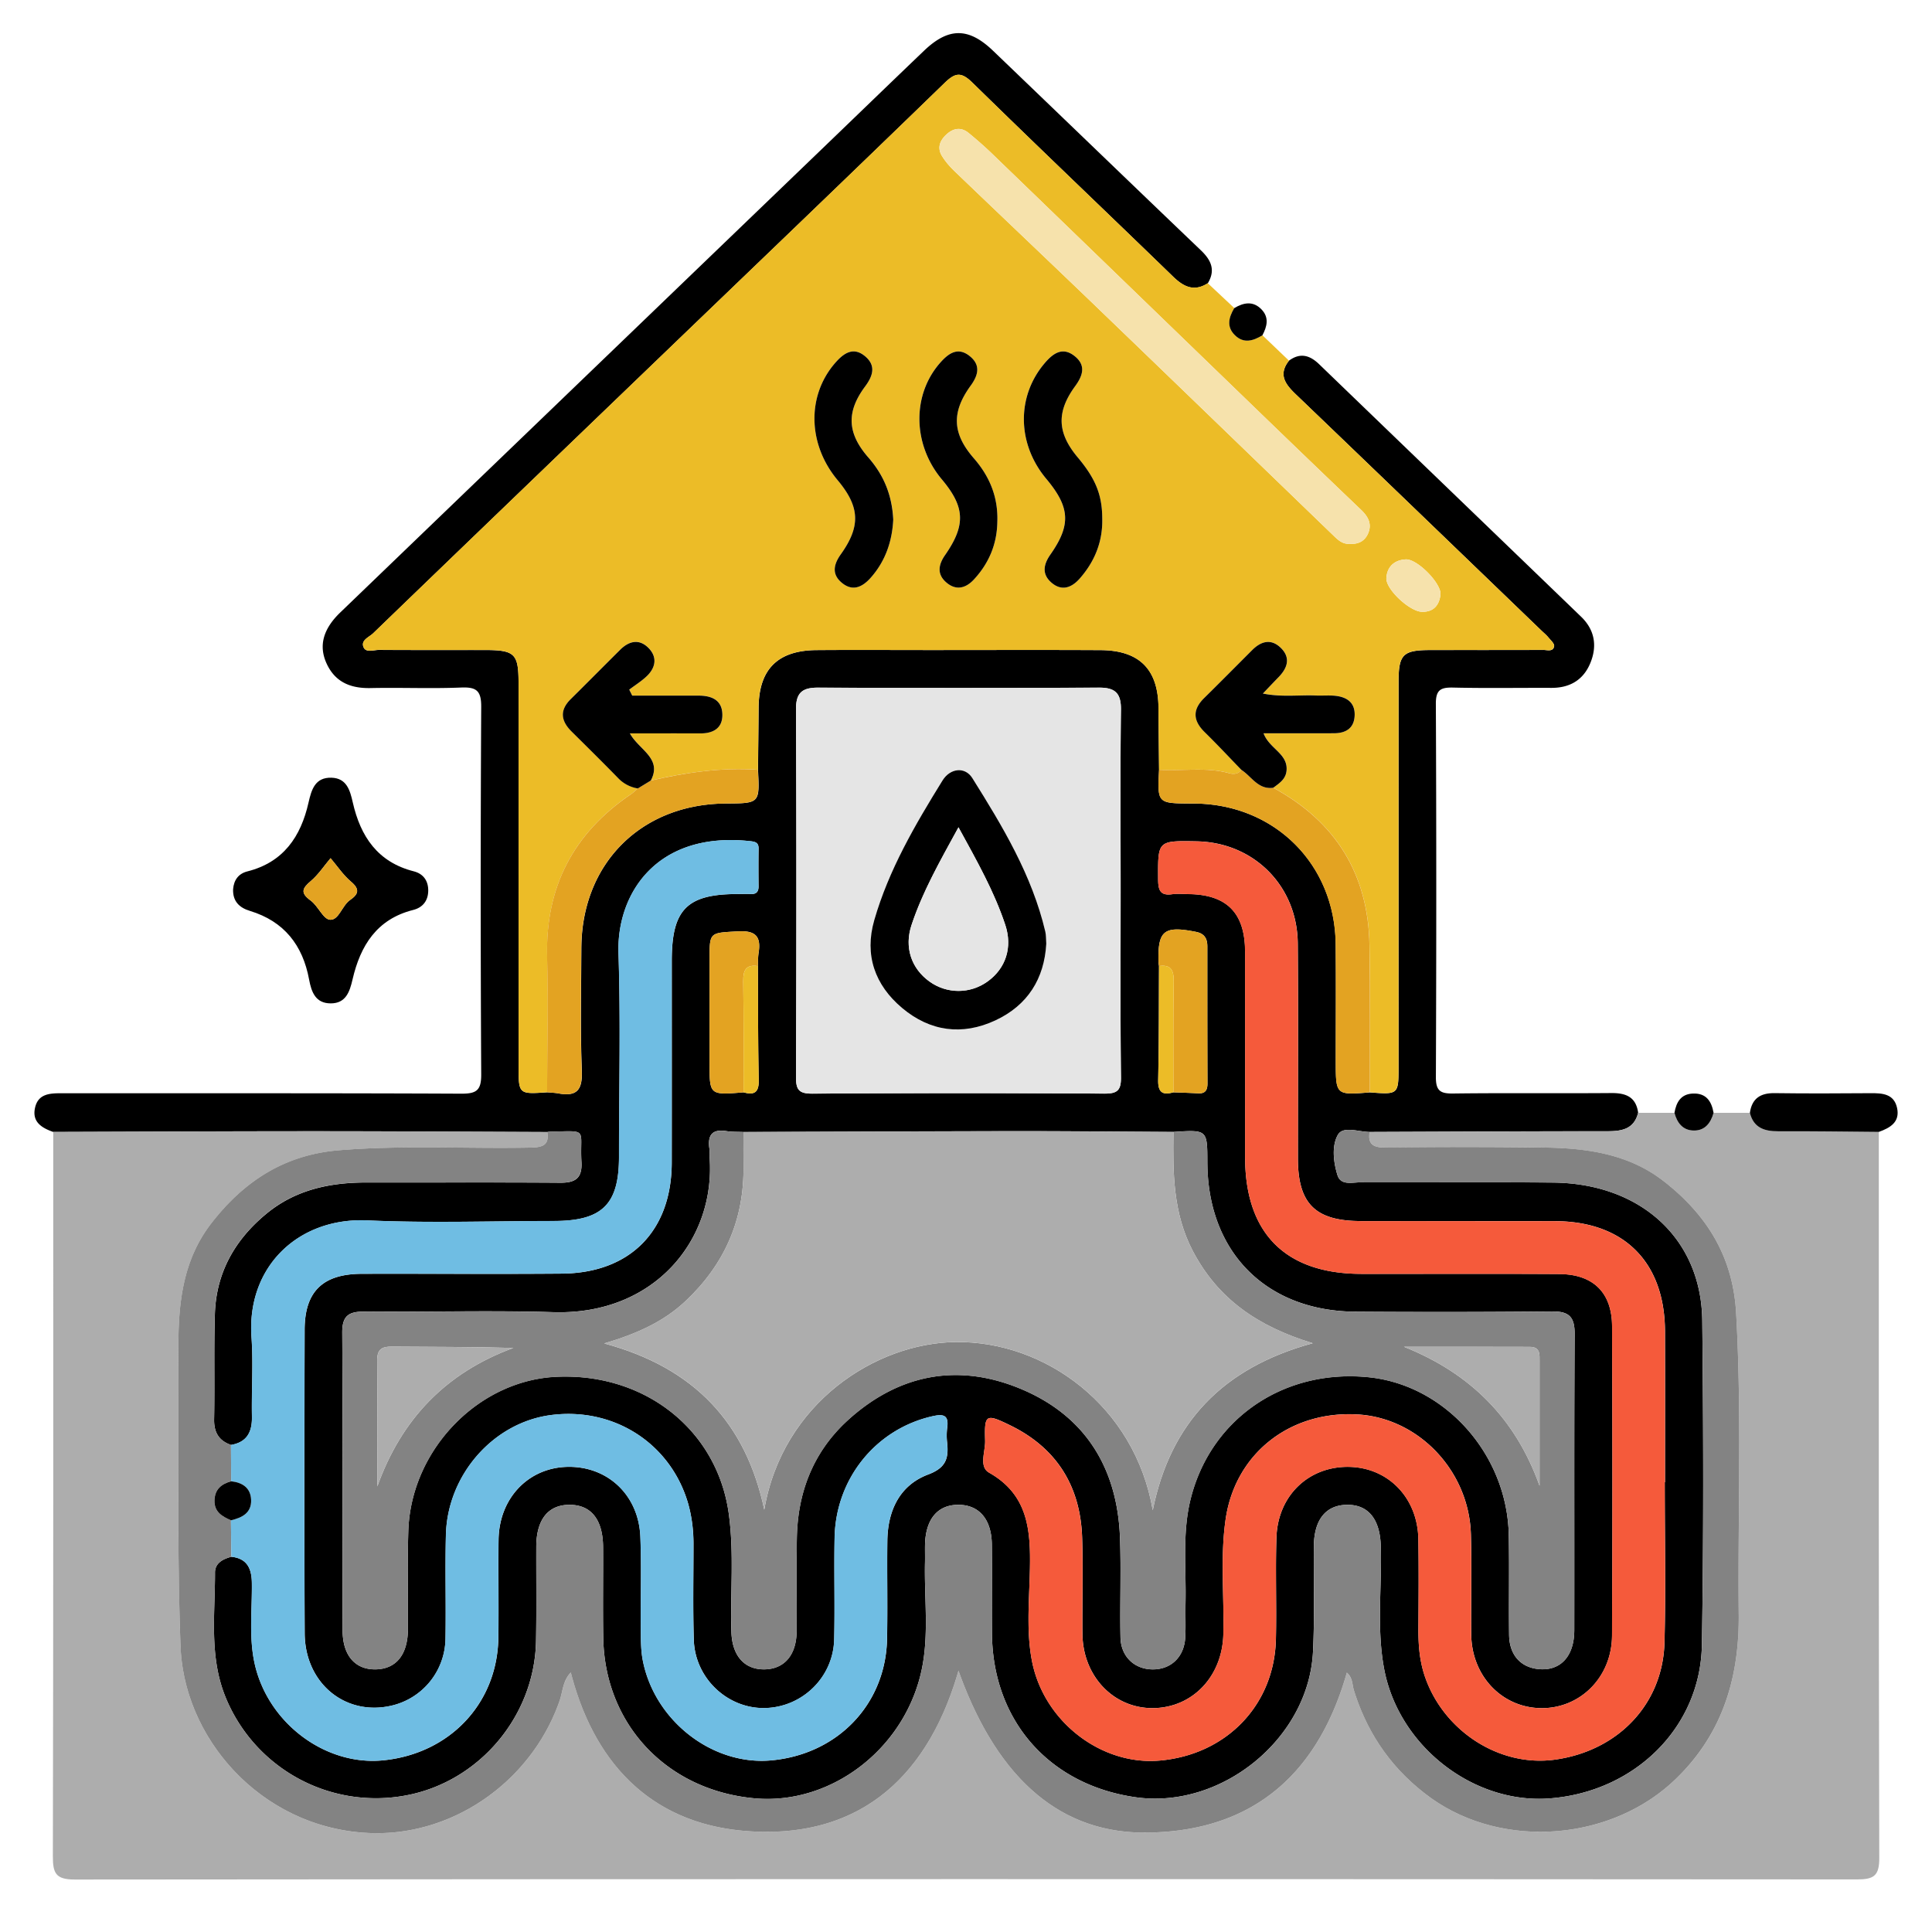 <svg xmlns="http://www.w3.org/2000/svg" viewBox="0 0 72 72" xml:space="preserve"><path d="M48.034 13.443c.415-.308.774-.209 1.124.128 3.253 3.139 6.511 6.274 9.766 9.413.515.497.605 1.102.337 1.74-.262.623-.767.914-1.447.911-1.218-.005-2.437.017-3.655-.011-.46-.01-.651.075-.649.6.021 4.639.02 9.278.001 13.916-.002.508.163.618.638.612 1.968-.025 3.936-.001 5.904-.017.543-.004.916.147.996.734-.15.602-.595.688-1.131.688-2.959 0-5.917.016-8.876.027-.409-.001-.987-.233-1.182.105-.237.412-.168 1.014-.018 1.502.123.4.552.27.862.271 2.389.008 4.778-.012 7.167.009 3.27.029 5.535 2.09 5.567 5.146.043 4.028.053 8.057-.014 12.085-.051 3.074-2.502 5.475-5.671 5.719-2.828.217-5.605-1.925-6.163-4.787-.298-1.53-.086-3.083-.133-4.625-.03-.987-.459-1.535-1.25-1.529-.792.005-1.235.547-1.244 1.541-.012 1.311.033 2.625-.032 3.934-.16 3.239-3.417 5.884-6.622 5.421-3.219-.465-5.318-2.861-5.342-6.106-.008-1.101.006-2.202-.004-3.302-.008-.936-.462-1.477-1.224-1.488-.796-.012-1.252.533-1.267 1.514-.003.211.003.422-.001.632-.028 1.263.136 2.541-.082 3.788-.532 3.054-3.35 5.271-6.268 5.004-3.267-.298-5.585-2.75-5.64-5.983-.019-1.124 0-2.248-.006-3.373-.006-1.042-.453-1.592-1.273-1.582-.782.009-1.213.558-1.217 1.559-.004 1.171.012 2.342-.009 3.513-.05 2.805-2.122 5.254-4.854 5.759a6.05 6.05 0 0 1-6.715-3.659c-.619-1.515-.391-3.09-.395-4.649 0-.353.297-.503.609-.587.592.063.758.441.766.979.013 1.005-.116 2.023.106 3.013.499 2.223 2.65 3.815 4.801 3.594 2.478-.254 4.242-2.127 4.279-4.565.018-1.218-.007-2.436.008-3.654.02-1.54 1.097-2.676 2.55-2.716 1.501-.041 2.67 1.042 2.734 2.602.046 1.123.005 2.248.016 3.373.004.42-.003.85.079 1.259.45 2.248 2.607 3.905 4.786 3.704 2.477-.228 4.264-2.093 4.313-4.53.024-1.218-.004-2.436.011-3.654.014-1.121.455-2.069 1.521-2.47.664-.249.767-.603.708-1.178a2.34 2.34 0 0 1 .001-.561c.072-.503-.169-.52-.567-.428-2.09.48-3.585 2.315-3.629 4.519-.025 1.264.014 2.53-.016 3.795-.034 1.406-1.183 2.524-2.575 2.556-1.396.032-2.613-1.109-2.656-2.543-.035-1.17-.012-2.342-.012-3.513a5.62 5.62 0 0 0-.189-1.528c-.636-2.255-2.751-3.634-5.109-3.336-2.144.271-3.87 2.213-3.928 4.464-.033 1.288.007 2.577-.016 3.865a2.597 2.597 0 0 1-1.99 2.497c-1.727.415-3.248-.819-3.257-2.69-.018-3.771-.011-7.543-.002-11.314.003-1.428.677-2.08 2.133-2.084 2.483-.007 4.966.013 7.449-.007 2.552-.02 4.096-1.596 4.099-4.145.003-2.506.001-5.013.001-7.519 0-1.907.565-2.48 2.447-2.482.164 0 .328-.007.492 0 .205.009.297-.081.295-.287-.005-.468-.006-.937.001-1.405.003-.219-.111-.257-.303-.278-3.502-.385-4.99 1.966-4.918 4.176.083 2.527.019 5.059.019 7.589 0 1.77-.625 2.387-2.422 2.389-2.319.002-4.642.083-6.956-.022-2.564-.116-4.505 1.719-4.317 4.36.069.979-.002 1.967.016 2.951.011.571-.181.954-.78 1.057-.458-.159-.64-.472-.63-.962.026-1.308-.012-2.617.029-3.924.049-1.538.747-2.767 1.926-3.736 1.086-.893 2.365-1.16 3.73-1.158 2.406.004 4.813-.009 7.219.008.559.004.819-.172.786-.768-.071-1.279.298-1.163-1.202-1.133-.023 0-.046.008-.069.012-2.894-.011-5.788-.03-8.681-.03-3.244 0-6.488.017-9.732.027-.426-.15-.798-.369-.681-.899.116-.53.556-.545.999-.544 4.963.004 9.926-.007 14.889.016.576.003.744-.134.74-.724-.025-4.565-.025-9.13 0-13.695.003-.601-.18-.74-.749-.717-1.122.046-2.247-.004-3.37.02-.752.016-1.333-.221-1.651-.933-.29-.65-.119-1.271.516-1.883 5.97-5.747 11.942-11.491 17.913-17.237 1.282-1.233 2.56-2.471 3.846-3.701.908-.868 1.656-.872 2.564-.002 2.585 2.478 5.161 4.967 7.75 7.441.387.37.554.739.259 1.23-.513.326-.899.135-1.298-.252-2.486-2.412-4.997-4.797-7.471-7.221-.424-.415-.641-.379-1.045.014-3.526 3.423-7.076 6.822-10.618 10.229-3.559 3.423-7.119 6.845-10.671 10.274-.152.147-.477.259-.356.527.094.207.381.092.579.093 1.311.009 2.621.004 3.932.005 1.125.001 1.262.134 1.262 1.239l.001 14.253c0 1.063 0 1.063 1.066.99.139.013.279.015.416.04.706.131.904-.144.876-.858-.061-1.517-.023-3.038-.018-4.557.012-3.154 2.23-5.371 5.386-5.388 1.261-.007 1.261-.007 1.197-1.256.008-.77.017-1.541.022-2.311.01-1.434.708-2.139 2.161-2.15 1.425-.011 2.85-.002 4.274-.002 2.102 0 4.204-.008 6.306.003 1.452.007 2.152.716 2.162 2.15.006.77.015 1.541.022 2.311-.064 1.249-.064 1.249 1.197 1.256h.14c2.979.034 5.217 2.266 5.245 5.245.013 1.449.003 2.898.003 4.346 0 1.277 0 1.277 1.271 1.174 1.068.082 1.068.082 1.068-.985 0-4.773-.001-9.546.001-14.318 0-1.018.162-1.179 1.177-1.181 1.404-.003 2.808.002 4.211-.005.147-.001.37.081.409-.138.017-.095-.129-.225-.215-.329-.074-.09-.165-.165-.25-.246-3.051-2.937-6.098-5.876-9.155-8.806-.396-.378-.673-.737-.264-1.26zm-4.306 27.266c.302.012.605.017.906.037.273.018.366-.104.365-.37-.007-1.703-.004-3.405-.005-5.108 0-.289-.106-.478-.423-.54-1.194-.237-1.43-.052-1.397 1.136.001.046.012.092.019.139-.007 1.413.001 2.827-.031 4.24-.011.459.153.582.566.466zm-16.018 0c.413.116.577-.007.567-.467-.032-1.413-.024-2.827-.031-4.24.007-.163-.001-.328.025-.488.1-.619-.114-.844-.774-.805-1.051.061-1.054.016-1.054 1.048v3.849c-.001 1.207-.001 1.207 1.267 1.103zm-.004 1.477c-.21-.01-.424.001-.63-.033-.554-.091-.713.169-.637.669.014.092-.005.188.003.281.243 3.059-2.025 5.915-5.818 5.797-2.34-.072-4.685-.001-7.027-.022-.578-.005-.847.135-.843.781.023 3.701.008 7.402.014 11.103.001.934.471 1.467 1.238 1.45.762-.017 1.191-.551 1.196-1.5.006-1.218-.024-2.437.014-3.654.094-3.015 2.589-5.606 5.502-5.749 3.306-.161 6.005 1.973 6.44 5.091.205 1.47.054 2.947.099 4.42.027.88.481 1.401 1.229 1.392.743-.009 1.196-.534 1.202-1.42.008-1.171-.016-2.343.009-3.514.037-1.717.641-3.216 1.923-4.373 1.902-1.716 4.118-2.121 6.458-1.131 2.381 1.008 3.562 2.947 3.66 5.518.047 1.24-.006 2.483.019 3.724.015.723.522 1.195 1.203 1.197.683.002 1.172-.466 1.211-1.19.023-.42 0-.843.01-1.265.03-1.285-.127-2.581.179-3.849.728-3.024 3.471-4.907 6.647-4.584 2.854.291 5.162 2.878 5.221 5.878.024 1.241-.003 2.483.012 3.724.009.73.41 1.19 1.054 1.27.833.104 1.373-.446 1.375-1.439.007-3.678-.01-7.356.014-11.033.004-.643-.199-.86-.847-.852a434.21 434.21 0 0 1-7.308.009c-3.342-.016-5.528-2.225-5.533-5.571-.002-1.211-.002-1.211-1.265-1.128-1.982-.011-3.965-.031-5.947-.03-3.358.006-6.717.022-10.077.033zM62.04 55.238h.011c0-1.874.005-3.747-.001-5.621-.008-2.581-1.525-4.102-4.1-4.109-2.412-.006-4.825.003-7.237-.003-1.699-.004-2.342-.65-2.343-2.33-.001-2.67.014-5.34-.005-8.01-.015-2.152-1.64-3.774-3.773-3.812-1.454-.026-1.439-.026-1.432 1.41.002.406.074.629.534.56.183-.027.374-.005.561-.004 1.457.007 2.144.691 2.146 2.151.004 2.553.001 5.106.001 7.659 0 2.829 1.502 4.34 4.325 4.344 2.459.004 4.918-.009 7.378.006 1.272.008 1.968.691 1.973 1.951.014 3.841.018 7.682-.002 11.523-.008 1.55-1.185 2.719-2.641 2.704-1.461-.015-2.591-1.198-2.606-2.746-.012-1.241.022-2.483-.012-3.724-.064-2.367-1.942-4.341-4.217-4.475-2.526-.148-4.573 1.459-4.925 3.911-.204 1.419-.05 2.853-.084 4.28-.038 1.561-1.134 2.728-2.599 2.753-1.476.025-2.637-1.178-2.652-2.766-.011-1.194.028-2.39-.011-3.583-.063-1.918-.945-3.345-2.688-4.193-.905-.44-.958-.409-.928.579.012.403-.242.968.149 1.189 1.456.823 1.549 2.144 1.521 3.58-.022 1.145-.143 2.306.075 3.435.436 2.266 2.595 3.911 4.775 3.713 2.483-.226 4.26-2.073 4.317-4.523.029-1.264-.022-2.53.02-3.794.052-1.565 1.209-2.657 2.711-2.627 1.459.029 2.551 1.156 2.577 2.689.018 1.1.01 2.202.002 3.302-.005.612.037 1.213.234 1.799.692 2.056 2.793 3.41 4.859 3.12 2.352-.329 4.016-2.067 4.078-4.368.051-1.988.009-3.98.009-5.97zm-20.277-21.98c0-2.27-.017-4.541.011-6.811.008-.619-.22-.824-.819-.821-3.487.015-6.975.015-10.462 0-.588-.002-.832.181-.829.81.02 4.564.018 9.128 0 13.692-.002.477.102.631.608.628a897.28 897.28 0 0 1 10.883-.001c.49.003.626-.123.62-.617-.027-2.293-.012-4.587-.012-6.88z"/><path fill="#ECBC27" d="M43.193 28.688c-.008-.77-.017-1.541-.022-2.311-.01-1.433-.71-2.142-2.162-2.15-2.102-.011-4.204-.003-6.306-.003-1.425 0-2.85-.008-4.274.002-1.452.011-2.151.716-2.161 2.15-.005.77-.015 1.541-.022 2.311-1.354-.094-2.678.1-3.992.401.44-.83-.442-1.142-.778-1.76.944 0 1.78-.002 2.617.001.494.002.848-.198.829-.725-.02-.531-.416-.682-.887-.683h-2.471l-.112-.224c.221-.167.461-.315.659-.507.333-.322.393-.712.053-1.051-.346-.345-.722-.253-1.05.073-.614.611-1.223 1.227-1.839 1.835-.425.42-.372.816.03 1.213.582.576 1.165 1.153 1.737 1.739.207.212.447.331.731.381-.088.074-.17.157-.264.221-2.137 1.45-3.183 3.448-3.118 6.047.042 1.684.003 3.37 0 5.056-1.066.074-1.066.074-1.066-.99l-.001-14.253c0-1.105-.138-1.238-1.262-1.239-1.311-.001-2.621.004-3.932-.005-.198-.001-.486.114-.579-.093-.121-.268.204-.38.356-.527 3.553-3.429 7.112-6.851 10.671-10.274 3.542-3.407 7.091-6.806 10.618-10.229.405-.393.621-.429 1.045-.014 2.474 2.424 4.985 4.809 7.471 7.221.399.387.785.578 1.298.252l.988.927c-.204.345-.297.697.031 1.014.329.317.679.204 1.018 0l.989.946c-.409.523-.132.883.26 1.259 3.057 2.93 6.105 5.869 9.155 8.806.084.081.176.156.25.246.085.104.231.234.215.329-.038.22-.261.138-.409.138-1.404.006-2.808.002-4.211.005-1.015.002-1.177.163-1.177 1.181-.002 4.773-.001 9.546-.001 14.318 0 1.067 0 1.067-1.068.985-.002-1.824.016-3.649-.012-5.473-.041-2.654-1.254-4.612-3.585-5.878.223-.169.466-.319.495-.64.057-.635-.639-.808-.857-1.391.915 0 1.772.003 2.629-.001.428-.002.739-.178.765-.641.029-.499-.286-.713-.737-.756-.232-.022-.468.001-.702-.009-.634-.028-1.275.067-1.98-.074.237-.248.411-.432.588-.614.341-.35.454-.736.064-1.103-.36-.338-.728-.226-1.052.099-.596.597-1.189 1.196-1.79 1.788-.442.436-.412.843.021 1.269.466.458.913.937 1.368 1.406-.114.156-.287.172-.441.128-.87-.243-1.756-.074-2.631-.129zm7.106-8.422c.322.025.564-.102.687-.389.151-.352-.002-.627-.259-.873a920.317 920.317 0 0 1-3.49-3.353c-3.431-3.315-6.858-6.633-10.29-9.947a15.214 15.214 0 0 0-.841-.742c-.279-.231-.561-.196-.823.038-.253.226-.368.503-.18.811.132.216.306.412.49.588 1.754 1.683 3.52 3.355 5.272 5.041 2.932 2.821 5.857 5.65 8.784 8.475.188.181.365.373.65.351zm-9.221-.94c-.004-.881-.245-1.483-.915-2.282-.764-.911-.802-1.689-.094-2.657.284-.389.406-.766-.009-1.107-.458-.376-.816-.116-1.133.258-1.049 1.237-1.025 3.003.063 4.304.887 1.059.93 1.715.155 2.822-.267.381-.322.743.047 1.055.378.319.742.183 1.042-.156.564-.637.864-1.378.844-2.237zm-7.789.039a3.635 3.635 0 0 0-.923-2.311c-.799-.913-.829-1.706-.124-2.655.289-.389.409-.769.011-1.112-.448-.387-.813-.127-1.134.244-1.056 1.219-1.018 3.027.097 4.362.828.991.868 1.713.118 2.764-.27.379-.338.742.031 1.054.408.345.775.17 1.092-.19.548-.623.792-1.362.832-2.156zm3.879.081c.032-.909-.28-1.683-.876-2.367-.807-.926-.838-1.717-.117-2.71.288-.397.375-.771-.042-1.103-.433-.345-.776-.106-1.084.238-1.067 1.194-1.047 3.053.05 4.36.863 1.029.899 1.7.12 2.821-.27.388-.298.746.08 1.048.353.281.701.178.993-.136.564-.606.864-1.321.876-2.151zM52.999 22.8c.435.01.639-.257.683-.638.047-.409-.861-1.335-1.29-1.315-.421.02-.701.265-.726.697-.024.426.89 1.261 1.333 1.256z"/><path fill="#ADADAD" d="M51.042 42.186c2.959-.011 5.917-.027 8.876-.027.535 0 .98-.086 1.131-.688l1.354.001c.095.364.302.643.695.659.43.018.655-.269.763-.659h1.353c.139.554.533.69 1.052.687 1.251-.006 2.501.015 3.752.024 0 9.019-.007 18.039.017 27.058.002.668-.205.799-.826.799-22.139-.015-44.277-.016-66.415.005-.718.001-.826-.233-.824-.874.02-8.996.014-17.992.014-26.988 3.244-.01 6.488-.027 9.732-.027 2.894 0 5.788.019 8.681.03.079.49-.177.573-.608.582-2.384.048-4.768-.098-7.155.1-2.046.169-3.553 1.164-4.764 2.729-1.066 1.377-1.23 3.017-1.221 4.655.019 3.696-.057 7.391.079 11.09.131 3.57 3.138 6.834 7.085 6.972 3.123.109 6.012-1.969 7.042-4.931.119-.341.119-.75.418-1.054.896 3.486 3.093 5.663 6.591 5.913 4.127.295 6.704-1.973 7.856-5.98 1.407 3.944 3.723 6.046 6.952 6.034 3.979-.014 6.44-2.151 7.52-5.961.221.189.197.444.262.651.501 1.614 1.403 2.924 2.768 3.944 2.671 1.994 6.737 1.717 9.164-.57 1.81-1.706 2.433-3.831 2.411-6.2-.035-3.743.115-7.486-.097-11.23-.12-2.114-1.104-3.673-2.709-4.917-1.282-.994-2.81-1.218-4.367-1.245-1.99-.035-3.982-.018-5.973-.001-.434.002-.688-.091-.609-.581z"/><path d="M8.687 33.137c.028-.34.199-.578.53-.662 1.345-.339 1.994-1.294 2.281-2.566.109-.482.245-.943.854-.926.567.016.692.468.794.917.288 1.273.929 2.231 2.275 2.572.365.093.544.365.538.728-.006.364-.2.621-.563.712-1.355.341-1.966 1.329-2.258 2.59-.106.459-.25.892-.814.891-.561-.001-.717-.415-.805-.89-.236-1.277-.93-2.169-2.204-2.556-.4-.12-.645-.364-.628-.81zm3.632-1.155c-.247.293-.456.615-.737.852-.326.275-.393.445-.005.727.278.201.467.697.721.715.331.024.446-.526.749-.736.313-.216.372-.398.036-.682-.294-.248-.515-.584-.764-.876zm57.698 10.201c-1.251-.01-2.501-.03-3.752-.024-.519.002-.914-.133-1.052-.687.076-.534.391-.741.92-.734 1.19.016 2.381.011 3.571.002.445-.004.879.021.994.548.116.529-.258.744-.681.895zm-6.157-.711c-.108.39-.333.677-.763.659-.393-.016-.599-.295-.695-.659.069-.397.24-.703.694-.719.489-.018.688.288.764.719zM47.045 12.497c-.34.204-.69.317-1.018 0-.329-.317-.235-.669-.031-1.014.35-.209.702-.278 1.017.048.292.303.207.637.032.966z"/><path fill="#838383" d="M51.042 42.186c-.079.49.175.584.609.58a233.19 233.19 0 0 1 5.973.001c1.557.027 3.085.251 4.367 1.245 1.604 1.244 2.589 2.803 2.709 4.917.212 3.744.062 7.487.097 11.23.022 2.369-.601 4.493-2.411 6.2-2.427 2.287-6.494 2.564-9.164.57-1.366-1.02-2.267-2.33-2.768-3.944-.064-.207-.041-.462-.262-.651-1.08 3.809-3.541 5.947-7.52 5.961-3.229.011-5.545-2.09-6.952-6.034-1.152 4.007-3.73 6.275-7.856 5.98-3.498-.25-5.696-2.427-6.591-5.913-.298.304-.299.713-.418 1.054-1.03 2.962-3.919 5.04-7.042 4.931-3.946-.138-6.953-3.402-7.085-6.972-.136-3.699-.06-7.394-.079-11.09-.009-1.638.155-3.278 1.221-4.655 1.212-1.565 2.718-2.56 4.764-2.729 2.386-.197 4.77-.052 7.155-.1.432-.009.687-.091.608-.582.023-.004.046-.012.069-.012 1.501-.029 1.132-.145 1.202 1.133.033.596-.227.772-.786.768-2.406-.017-4.813-.004-7.219-.008-1.365-.002-2.644.264-3.73 1.158-1.179.969-1.877 2.198-1.926 3.736-.042 1.307-.004 2.616-.029 3.924-.01.491.173.803.63.962l.008 1.356c-.366.101-.612.3-.623.717-.011.431.29.591.614.737l.015 1.359c-.312.085-.61.235-.609.589.004 1.559-.223 3.133.395 4.649a6.05 6.05 0 0 0 6.715 3.659c2.732-.506 4.804-2.954 4.854-5.759.021-1.171.004-2.342.009-3.513.004-1 .435-1.549 1.217-1.559.82-.01 1.268.54 1.273 1.582.006 1.124-.013 2.249.006 3.373.056 3.234 2.373 5.685 5.64 5.983 2.918.266 5.735-1.951 6.268-5.004.217-1.247.053-2.525.082-3.788.005-.211-.002-.422.001-.632.015-.981.472-1.526 1.267-1.514.761.011 1.215.552 1.224 1.488.01 1.101-.004 2.202.004 3.302.024 3.245 2.122 5.641 5.342 6.106 3.205.463 6.462-2.182 6.622-5.421.065-1.309.02-2.623.032-3.934.009-.994.452-1.535 1.244-1.541.792-.005 1.221.542 1.25 1.529.047 1.542-.166 3.095.133 4.625.558 2.862 3.335 5.004 6.163 4.787 3.169-.244 5.62-2.645 5.671-5.719.067-4.027.056-8.057.014-12.085-.032-3.056-2.297-5.117-5.567-5.146-2.389-.021-4.778-.001-7.167-.009-.311-.001-.739.129-.862-.271-.15-.488-.219-1.09.018-1.502.194-.337.771-.105 1.181-.104z"/><path fill="#838383" d="M43.731 42.186c1.263-.082 1.263-.082 1.265 1.128.004 3.346 2.191 5.555 5.533 5.571 2.436.012 4.873.02 7.308-.009.647-.008.851.209.847.852-.024 3.678-.008 7.355-.014 11.033-.002.993-.542 1.543-1.375 1.439-.644-.08-1.045-.541-1.054-1.27-.016-1.241.012-2.483-.012-3.724-.059-3-2.367-5.588-5.221-5.878-3.175-.324-5.918 1.56-6.647 4.584-.305 1.268-.149 2.565-.179 3.849-.01.421.013.844-.01 1.265-.04.724-.529 1.192-1.211 1.19-.681-.002-1.188-.474-1.203-1.197-.025-1.241.028-2.484-.019-3.724-.098-2.571-1.279-4.511-3.66-5.518-2.34-.99-4.556-.585-6.458 1.131-1.282 1.157-1.886 2.656-1.923 4.373-.025 1.171 0 2.342-.009 3.514-.006.886-.459 1.41-1.202 1.42-.748.01-1.203-.512-1.229-1.392-.044-1.473.106-2.951-.099-4.42-.435-3.118-3.135-5.252-6.44-5.091-2.913.142-5.409 2.733-5.502 5.749-.038 1.217-.008 2.436-.014 3.654-.005.949-.434 1.483-1.196 1.5-.767.017-1.237-.516-1.238-1.45-.006-3.701.01-7.402-.014-11.103-.004-.646.265-.787.843-.781 2.342.021 4.687-.05 7.027.022 3.793.117 6.062-2.738 5.818-5.797-.007-.093.011-.189-.003-.281-.076-.5.083-.761.637-.669.206.034.42.023.63.033 0 .421-.007.843 0 1.264.031 2.008-.715 3.683-2.173 5.048-.806.754-1.788 1.201-3.016 1.565 3.372.909 5.28 2.976 5.964 6.197.68-3.975 4.15-6.213 7.134-6.249 3.337-.04 6.673 2.387 7.344 6.268.659-3.269 2.618-5.312 5.962-6.224-2.064-.629-3.536-1.66-4.468-3.433-.745-1.419-.743-2.919-.723-4.439zM57.375 55.37v-4.633c0-.259.03-.542-.362-.543l-2.388-.004h-2.304c2.487.993 4.16 2.68 5.054 5.18zm-43.312.023c.895-2.506 2.557-4.236 5.067-5.159-1.534-.045-3.032-.037-4.529-.05-.381-.003-.548.109-.544.517.015 1.564.006 3.128.006 4.692z"/><path fill="#6FBDE3" d="m8.621 58.016-.015-1.359c.414-.096.771-.275.751-.767-.019-.443-.325-.64-.742-.687l-.008-1.356c.599-.103.791-.487.78-1.057-.018-.984.053-1.972-.016-2.951-.187-2.641 1.753-4.476 4.317-4.36 2.314.105 4.637.024 6.956.022 1.798-.002 2.422-.619 2.422-2.389 0-2.53.064-5.062-.019-7.589-.073-2.21 1.415-4.56 4.918-4.176.192.021.306.059.303.278-.007.468-.005.937-.001 1.405.002.207-.089.296-.295.287-.164-.007-.328 0-.492 0-1.882.002-2.446.575-2.447 2.482 0 2.506.002 5.013-.001 7.519-.003 2.549-1.547 4.125-4.099 4.145-2.483.02-4.966-.001-7.449.007-1.456.004-2.13.656-2.133 2.084-.009 3.771-.015 7.543.002 11.314.009 1.871 1.53 3.105 3.257 2.69a2.596 2.596 0 0 0 1.99-2.497c.023-1.288-.017-2.577.016-3.865.058-2.251 1.785-4.194 3.928-4.464 2.359-.298 4.473 1.081 5.109 3.336.141.499.19 1.01.189 1.528 0 1.171-.023 2.343.012 3.513.042 1.434 1.259 2.575 2.656 2.543 1.391-.032 2.541-1.15 2.575-2.556.031-1.264-.009-2.53.016-3.795.044-2.203 1.539-4.039 3.629-4.519.398-.091.639-.075.567.428a2.34 2.34 0 0 0-.001.561c.059.574-.044.928-.708 1.178-1.066.401-1.507 1.348-1.521 2.47-.015 1.218.013 2.437-.011 3.654-.049 2.437-1.836 4.302-4.313 4.53-2.18.2-4.336-1.456-4.786-3.704-.082-.409-.075-.839-.079-1.259-.011-1.124.03-2.25-.016-3.373-.064-1.561-1.234-2.644-2.734-2.602-1.453.04-2.531 1.176-2.55 2.716-.016 1.218.01 2.436-.008 3.654-.037 2.438-1.801 4.311-4.279 4.565-2.15.221-4.301-1.371-4.801-3.594-.222-.99-.093-2.008-.106-3.013-.004-.536-.171-.914-.763-.977z"/><path fill="#ADADAD" d="M43.731 42.186c-.02 1.521-.022 3.021.723 4.437.933 1.773 2.405 2.803 4.468 3.433-3.344.912-5.303 2.955-5.962 6.224-.672-3.881-4.008-6.308-7.344-6.268-2.985.036-6.454 2.274-7.134 6.249-.684-3.222-2.592-5.289-5.964-6.197 1.228-.364 2.21-.811 3.016-1.565 1.458-1.365 2.204-3.039 2.173-5.048-.007-.421 0-.843 0-1.264 3.359-.011 6.718-.027 10.078-.03 1.981-.002 3.964.018 5.946.029z"/><path fill="#F55A3B" d="M62.04 55.238c0 1.991.042 3.983-.011 5.972-.062 2.3-1.727 4.038-4.078 4.368-2.065.289-4.166-1.064-4.859-3.12-.197-.587-.239-1.187-.234-1.799.009-1.101.017-2.202-.002-3.302-.025-1.533-1.118-2.66-2.577-2.689-1.502-.03-2.659 1.062-2.711 2.627-.042 1.263.009 2.53-.02 3.794-.056 2.449-1.833 4.297-4.317 4.523-2.179.198-4.338-1.447-4.775-3.713-.218-1.13-.097-2.291-.075-3.435.028-1.435-.065-2.756-1.521-3.58-.391-.221-.137-.786-.149-1.189-.029-.989.024-1.02.928-.579 1.744.849 2.625 2.275 2.688 4.193.039 1.193 0 2.389.011 3.583.015 1.588 1.176 2.791 2.652 2.766 1.466-.025 2.561-1.192 2.599-2.753.035-1.427-.12-2.861.084-4.28.353-2.452 2.4-4.059 4.925-3.911 2.275.133 4.153 2.107 4.217 4.475.034 1.24 0 2.483.012 3.724.015 1.548 1.145 2.731 2.606 2.746 1.456.014 2.633-1.155 2.641-2.704.02-3.841.016-7.682.002-11.523-.005-1.26-.701-1.943-1.973-1.951-2.459-.015-4.918-.002-7.378-.006-2.823-.005-4.324-1.515-4.325-4.344 0-2.553.003-5.106-.001-7.659-.002-1.46-.689-2.143-2.146-2.151-.187-.001-.378-.023-.561.004-.46.068-.532-.154-.534-.56-.008-1.437-.022-1.437 1.432-1.41 2.133.039 3.758 1.661 3.773 3.812.019 2.67.004 5.34.005 8.01.001 1.68.644 2.326 2.343 2.33 2.412.006 4.825-.003 7.237.003 2.574.006 4.092 1.528 4.1 4.109.006 1.874.001 3.747.001 5.621-.002-.002-.006-.002-.009-.002z"/><path fill="#E5E5E5" d="M41.763 33.258c0 2.294-.015 4.588.012 6.881.006.494-.13.62-.62.617a897.277 897.277 0 0 0-10.883.001c-.506.003-.61-.152-.608-.628.018-4.564.02-9.128 0-13.692-.003-.629.241-.813.829-.81 3.487.015 6.975.015 10.462 0 .599-.003.827.203.819.821-.028 2.269-.011 4.539-.011 6.81zm-2.772 1.915c-.013-.176-.005-.32-.036-.455-.495-2.102-1.593-3.924-2.721-5.723-.27-.431-.822-.373-1.11.093-1.02 1.649-2.001 3.325-2.543 5.205-.374 1.299.021 2.419 1.04 3.273 1.041.874 2.239 1.036 3.475.46 1.207-.562 1.822-1.557 1.895-2.853z"/><path fill="#E3A322" d="M20.388 40.707c.003-1.685.042-3.372 0-5.056-.064-2.599.981-4.597 3.118-6.047.095-.064.176-.147.264-.221l.482-.294c1.314-.301 2.638-.496 3.992-.401.064 1.249.064 1.249-1.197 1.256-3.156.017-5.374 2.234-5.386 5.388-.006 1.519-.044 3.04.018 4.557.029.714-.17.989-.876.858-.135-.025-.276-.027-.415-.04zm27.063-11.349c2.331 1.266 3.544 3.224 3.585 5.878.028 1.824.01 3.649.012 5.473-1.271.103-1.271.103-1.271-1.174 0-1.449.011-2.898-.003-4.346-.028-2.979-2.265-5.211-5.245-5.245h-.14c-1.261-.007-1.261-.007-1.197-1.256.876.055 1.762-.114 2.63.131.153.043.327.028.441-.128.382.247.625.744 1.188.667zM27.71 40.709c-1.268.104-1.268.104-1.268-1.103v-3.849c0-1.033.003-.988 1.054-1.048.66-.038.874.186.774.805-.026.16-.018.325-.025.488-.448-.065-.552.158-.547.568.021 1.38.01 2.759.012 4.139zm15.483-4.707c-.007-.046-.018-.092-.019-.139-.033-1.187.203-1.373 1.397-1.136.317.063.423.252.423.54.001 1.703-.002 3.405.005 5.108.001.266-.092.388-.365.37-.302-.02-.604-.025-.906-.037.001-1.38-.009-2.76.011-4.139.006-.409-.099-.632-.546-.567z"/><path fill="#ECBC27" d="M27.71 40.709c-.001-1.38.009-2.76-.011-4.139-.006-.41.099-.633.547-.568.007 1.413-.001 2.827.031 4.24.01.46-.155.583-.567.467zm15.483-4.707c.448-.065.552.158.547.568-.02 1.379-.01 2.759-.011 4.139-.413.116-.577-.007-.567-.467.031-1.413.023-2.826.031-4.24z"/><path fill="#F6E2AC" d="M50.299 20.266c-.285.022-.463-.171-.649-.351-2.927-2.826-5.852-5.654-8.784-8.475-1.752-1.686-3.518-3.357-5.272-5.041a3.056 3.056 0 0 1-.49-.588c-.188-.308-.073-.585.18-.811.262-.234.544-.269.823-.038.288.238.572.482.841.742 3.432 3.314 6.859 6.632 10.29 9.947a920.317 920.317 0 0 0 3.49 3.353c.258.246.41.522.259.873-.124.288-.365.414-.688.389z"/><path d="m24.253 29.089-.482.294a1.294 1.294 0 0 1-.731-.381c-.572-.587-1.155-1.163-1.737-1.739-.402-.398-.455-.794-.03-1.213.616-.609 1.225-1.225 1.839-1.835.328-.326.704-.418 1.05-.073.339.338.28.729-.053 1.051-.198.191-.438.339-.659.507l.112.224h2.471c.471 0 .868.151.887.683.019.527-.334.727-.829.725-.837-.003-1.673-.001-2.617-.001.337.616 1.219.928.779 1.758zm23.198.269c-.564.076-.806-.42-1.188-.667-.455-.47-.901-.948-1.368-1.406-.433-.426-.463-.833-.021-1.269.601-.592 1.194-1.191 1.79-1.788.324-.325.692-.437 1.052-.099.39.367.277.752-.064 1.103-.177.182-.351.366-.588.614.704.142 1.346.047 1.98.074.234.01.47-.013.702.009.451.043.766.256.737.756-.027.463-.337.639-.765.641-.857.004-1.714.001-2.629.001.218.582.914.756.857 1.391-.029.322-.272.472-.495.64zm-6.373-10.032c.02.86-.28 1.6-.843 2.238-.3.339-.664.475-1.042.156-.369-.312-.314-.674-.047-1.055.775-1.107.732-1.762-.155-2.822-1.089-1.301-1.113-3.067-.063-4.304.317-.374.675-.634 1.133-.258.415.34.293.717.009 1.107-.708.968-.67 1.746.094 2.657.669.798.911 1.4.914 2.281zm-7.789.039c-.04.795-.283 1.533-.832 2.157-.316.36-.684.535-1.092.19-.37-.312-.302-.675-.031-1.054.75-1.052.71-1.773-.118-2.764-1.115-1.335-1.153-3.143-.097-4.362.321-.371.686-.631 1.134-.244.398.343.278.723-.011 1.112-.705.949-.675 1.742.124 2.655.58.663.881 1.417.923 2.31zm3.879.08c-.012.831-.312 1.546-.875 2.153-.292.314-.64.416-.993.136-.379-.301-.35-.66-.08-1.048.779-1.121.743-1.792-.12-2.821-1.097-1.307-1.116-3.166-.05-4.36.308-.345.651-.583 1.084-.238.417.332.33.706.042 1.103-.721.993-.69 1.783.117 2.71.595.683.908 1.456.875 2.365z"/><path fill="#F6E2AC" d="M52.999 22.8c-.442.005-1.357-.83-1.332-1.256.024-.432.305-.677.726-.697.429-.02 1.337.906 1.29 1.315-.044.381-.249.648-.684.638z"/><path fill="#E3A322" d="M12.319 31.982c.249.291.47.627.764.876.336.284.277.466-.036.682-.303.209-.418.76-.749.736-.254-.018-.443-.514-.721-.715-.388-.282-.321-.451.005-.727.281-.237.49-.559.737-.852z"/><path d="M8.616 55.203c.417.046.723.244.742.687.021.492-.336.671-.751.767-.324-.146-.624-.306-.613-.737.01-.417.255-.616.622-.717z"/><path fill="#ADADAD" d="M57.375 55.37c-.895-2.499-2.567-4.187-5.054-5.181h2.304l2.388.004c.392.001.362.284.362.543v4.634zm-43.312.023c0-1.564.009-3.128-.006-4.692-.004-.408.164-.521.544-.517 1.498.014 2.996.006 4.529.05-2.51.923-4.173 2.653-5.067 5.159z"/><path d="M38.991 35.173c-.073 1.296-.689 2.29-1.895 2.853-1.236.576-2.434.414-3.475-.46-1.018-.855-1.414-1.975-1.04-3.273.541-1.879 1.523-3.556 2.543-5.205.288-.466.84-.523 1.11-.093 1.128 1.799 2.226 3.621 2.721 5.723.032.135.023.28.036.455zm-3.271-4.342c-.691 1.263-1.336 2.396-1.749 3.64-.276.831-.012 1.62.671 2.11.648.465 1.51.464 2.161-.003.68-.488.938-1.275.66-2.112-.413-1.243-1.054-2.377-1.743-3.635z"/><path fill="#E5E5E5" d="M35.72 30.831c.689 1.258 1.33 2.391 1.743 3.634.278.838.02 1.624-.66 2.112a1.845 1.845 0 0 1-2.161.003c-.683-.49-.948-1.279-.671-2.11.412-1.243 1.058-2.376 1.749-3.639z"/></svg>